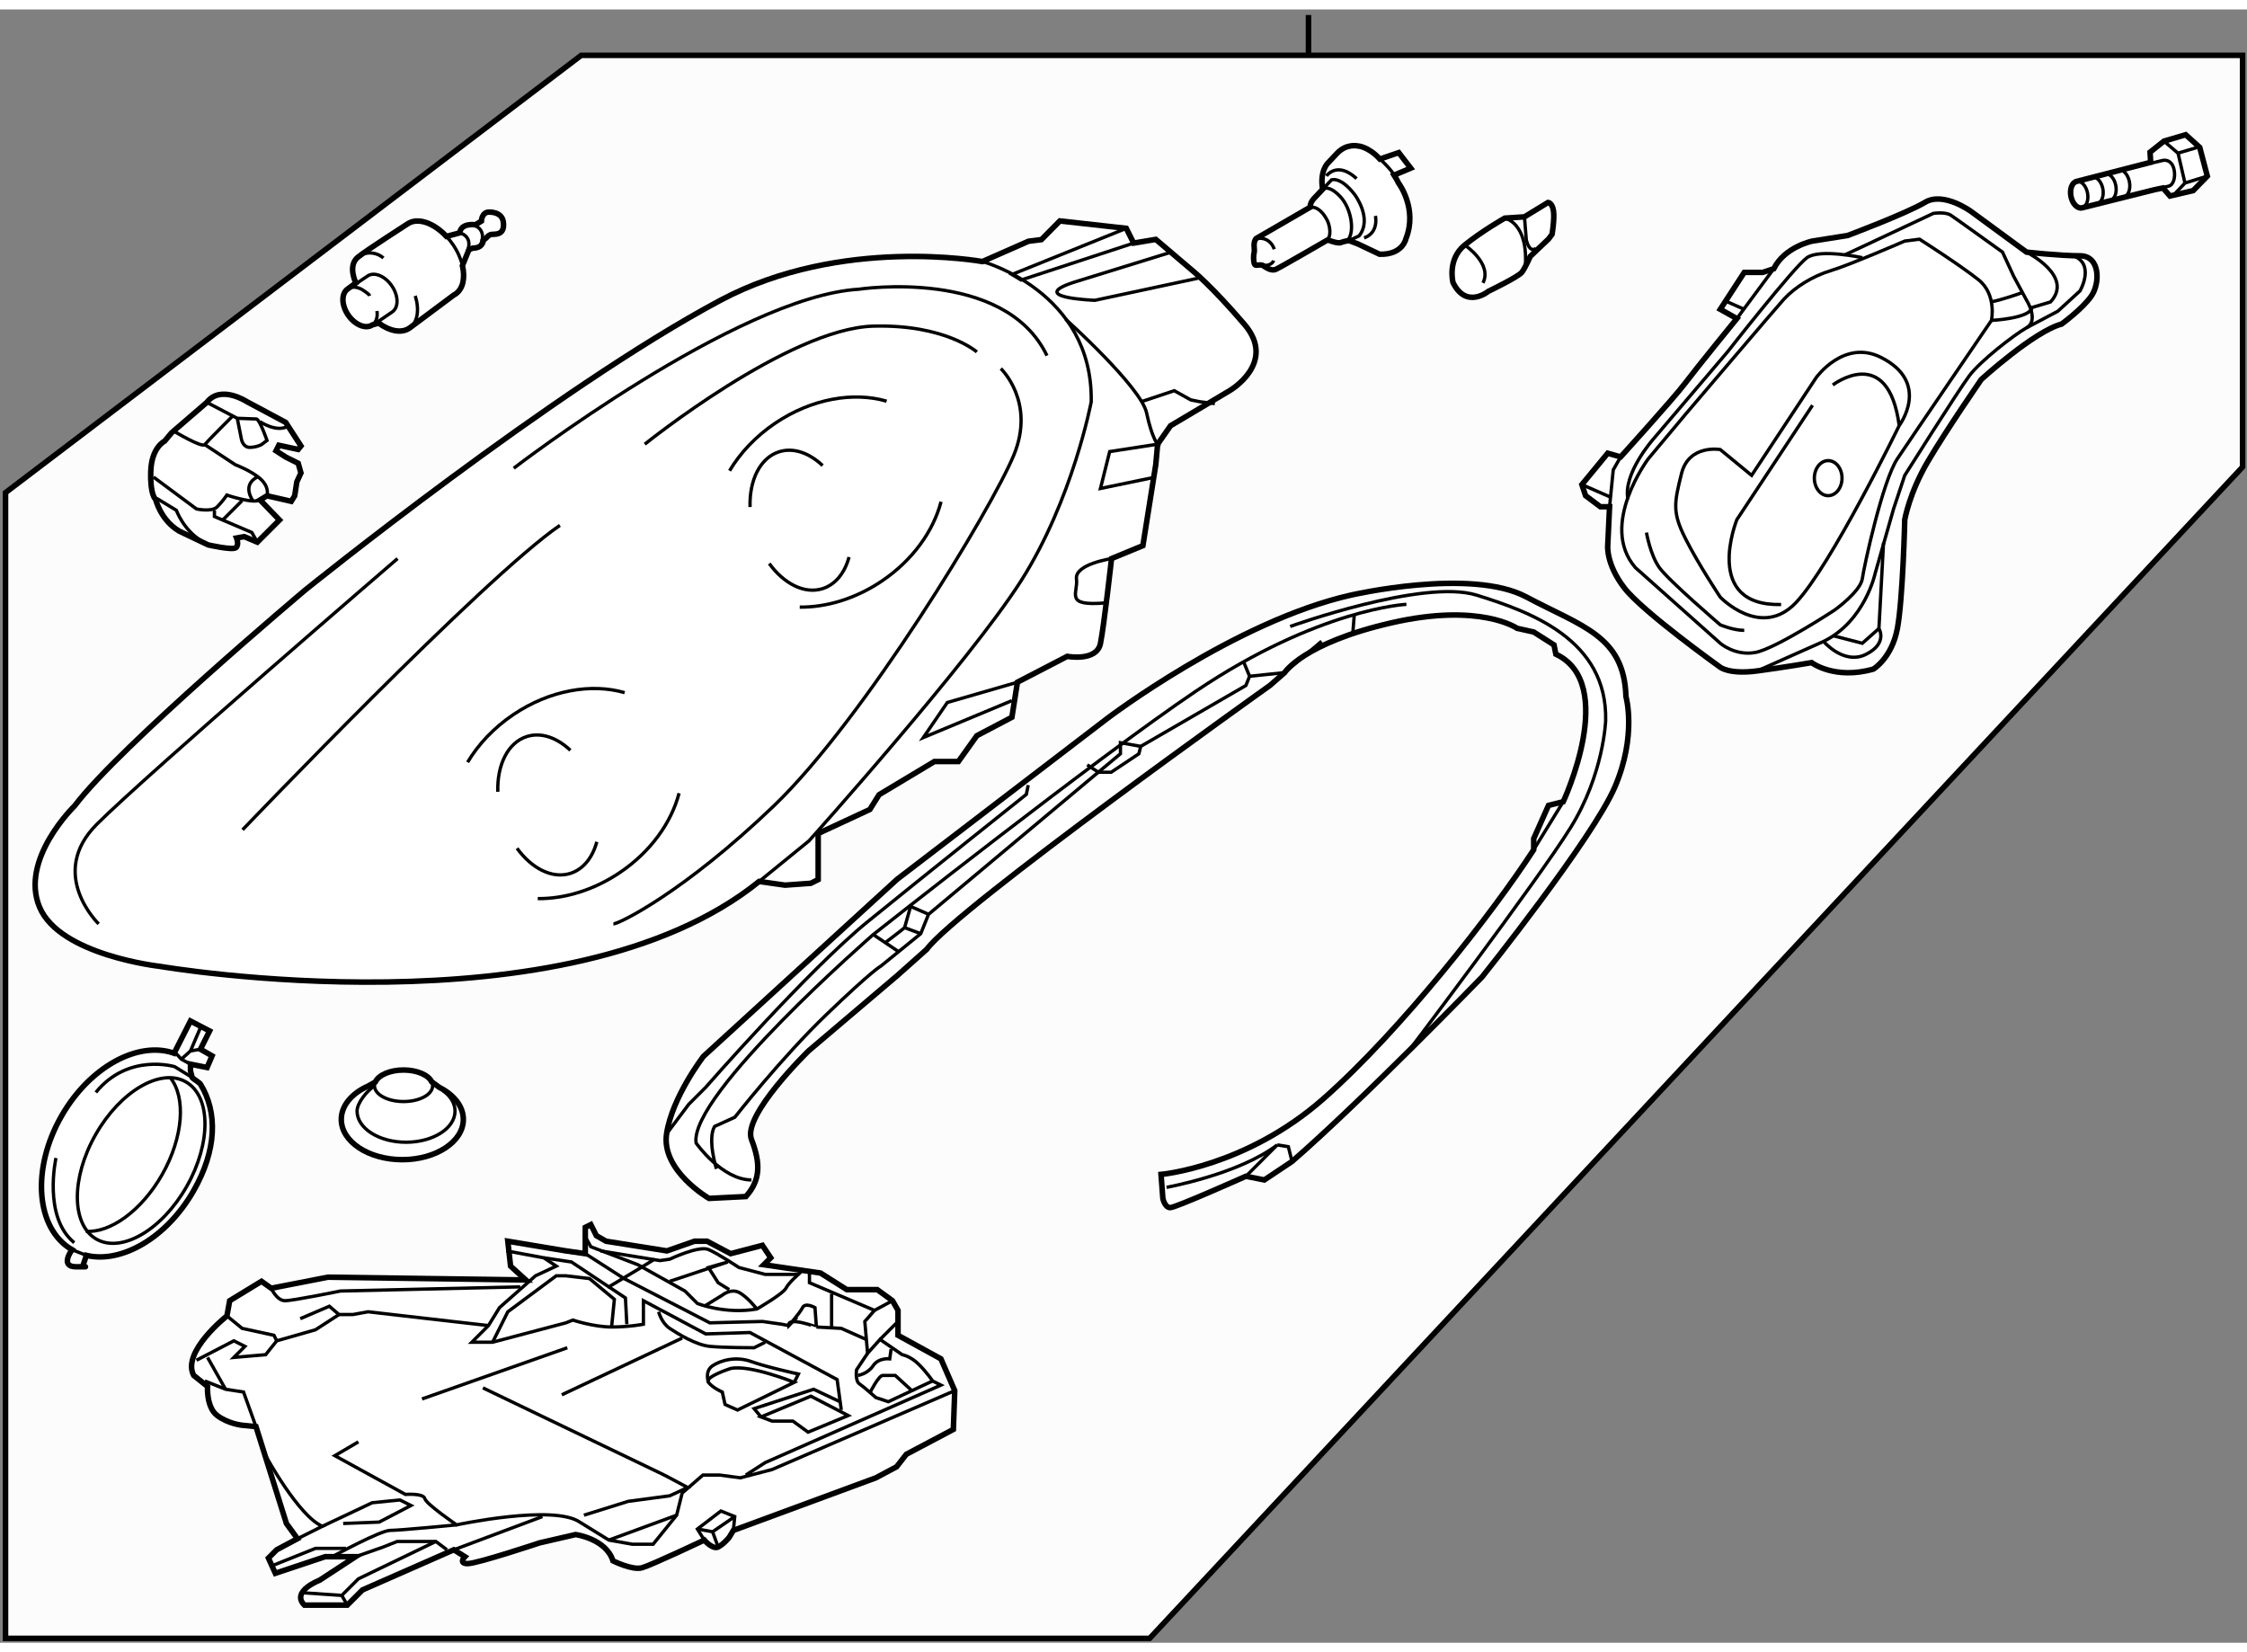 <?xml version="1.0" encoding="utf-8"?>
<!-- Generator: Adobe Illustrator 15.1.0, SVG Export Plug-In . SVG Version: 6.00 Build 0)  -->
<!DOCTYPE svg PUBLIC "-//W3C//DTD SVG 1.1//EN" "http://www.w3.org/Graphics/SVG/1.1/DTD/svg11.dtd">
<svg version="1.1" xmlns="http://www.w3.org/2000/svg" xmlns:xlink="http://www.w3.org/1999/xlink" x="0px" y="0px" width="244.8px"
	 height="180px" viewBox="10.097 25.928 202.989 147.548" enable-background="new 0 0 244.8 180" xml:space="preserve">
	
<rect x="10.097" y="25.928" width="202.989" height="147.548" fill="#808080" stroke="none"/>
	
<g></g><g><polygon fill="#FCFCFC" stroke="#000000" stroke-width="0.5" points="212.686,30.077 62.597,30.077 10.597,69.576 10.597,173.076 
				113.957,173.076 212.686,67.258 		"></polygon><line fill="none" stroke="#000000" stroke-width="0.5" x1="128.304" y1="30.095" x2="128.304" y2="26.428"></line></g><g><path fill="#FFFFFF" stroke="#000000" stroke-width="0.5" d="M98.843,48.702c0,0-12.722-2.337-23.667,3.5
				c-15,8-37.5,26.167-37.5,26.167s-16.833,14.167-20.833,19.5c0,0-5,4.833-3.167,9.166c1.833,4.334,10.833,5.334,10.833,5.334
				s36.833,6.332,54.167-7.667l2.333,0.334l2.333-0.168l0.667-0.332v-4.167l4.667-2.167l0.833-1.333l5-3h2.167l1.667-2.334
				l3.167-1.667l0.5-3.167l4.5-2.333c0,0,2.667,0.5,3-1.167s1-7.667,1-7.667l2.833-1.167l1.166-7.333l0.166-1.833l1.168-1.667
				l5.333-3.167c0,0,4.334-2.5,1.334-6s-4.668-4.833-4.668-4.833l-3.333-2.833l-2,0.333l-0.667-1.333l-6-0.667l-1.667,1.688
				l-1.167,0.146L98.843,48.702z"></path><path fill="none" stroke="#000000" stroke-width="0.3" d="M98.843,48.702c0,0,9.999,2.667,9.833,12.667
				c0,0-1.666,8.833-6.333,16.167s-19.167,23.501-19.167,23.501l-4.5,3.666"></path><path fill="none" stroke="#000000" stroke-width="0.3" d="M106.364,53.91c0,0,6.812,6.125,7.312,8.458s1,2.833,1,2.833
				l-4.333,0.667l-0.833,3.333l4.833-1"></path><path fill="none" stroke="#000000" stroke-width="0.3" d="M118.343,50.202l-9.333,2c0,0-6.521-0.229-1.584-1.729l8.417-2.604"></path><polyline fill="none" stroke="#000000" stroke-width="0.3" points="112.51,47.035 102.343,50.369 101.51,49.869 111.843,45.702 		
				"></polyline><polyline fill="none" stroke="#000000" stroke-width="0.3" points="113.176,61.369 116.176,60.369 117.677,61.202 118.511,61.369 
				119.843,61.535 		"></polyline><path fill="none" stroke="#000000" stroke-width="0.3" d="M100.51,58.369c0,0,3.167,3,1.167,7.833s-13.5,23.833-21.667,31.667
				c-8.167,7.833-14,10.666-14.5,10.666"></path><path fill="none" stroke="#000000" stroke-width="0.3" d="M19.01,108.535c0,0-4.667-4.499-0.167-9c4.5-4.5,27.167-24,27.167-24"></path><path fill="none" stroke="#000000" stroke-width="0.3" d="M56.51,67.369c0,0,20.167-15.5,31.167-16.167c0,0,13.167-2,17,6"></path><polyline fill="none" stroke="#000000" stroke-width="0.3" points="102.01,86.702 95.676,88.535 93.51,91.702 101.51,88.369 		"></polyline><path fill="none" stroke="#000000" stroke-width="0.3" d="M110.51,75.535c0,0-3.334,0.5-3.167,1.833s-1.166,2.5,2.667,2.167"></path><path fill="none" stroke="#000000" stroke-width="0.3" d="M58.677,106.252c2.404,0.023,5.036-0.751,7.414-2.354
				c2.794-1.883,4.66-4.521,5.352-7.167"></path><path fill="none" stroke="#000000" stroke-width="0.3" d="M66.527,87.648c-2.986-0.871-6.763-0.238-10.054,1.98
				c-1.773,1.195-3.172,2.693-4.135,4.305"></path><path fill="none" stroke="#000000" stroke-width="0.3" d="M82.343,79.92c2.404,0.022,5.036-0.752,7.414-2.355
				c2.794-1.883,4.66-4.52,5.352-7.167"></path><path fill="none" stroke="#000000" stroke-width="0.3" d="M90.193,61.315c-2.986-0.871-6.763-0.238-10.054,1.98
				c-1.773,1.195-3.172,2.693-4.135,4.305"></path><path fill="none" stroke="#000000" stroke-width="0.3" d="M32.01,100.035c0,0,21.833-22.833,28.667-27.5"></path><path fill="none" stroke="#000000" stroke-width="0.3" d="M68.343,65.202c0,0,12.995-10.471,20.667-10.667
				c6.5-0.167,9.333,2.333,9.333,2.333"></path><path fill="none" stroke="#000000" stroke-width="0.3" d="M77.856,70.879c-0.077-2.419,0.901-4.445,2.62-4.993
				c1.294-0.412,2.731,0.103,3.933,1.245"></path><path fill="none" stroke="#000000" stroke-width="0.3" d="M86.798,75.399c-0.382,1.409-1.21,2.475-2.385,2.849
				c-1.633,0.52-3.494-0.436-4.822-2.265"></path><path fill="none" stroke="#000000" stroke-width="0.3" d="M55.069,96.602c-0.077-2.418,0.901-4.445,2.62-4.992
				c1.294-0.412,2.731,0.104,3.933,1.244"></path><path fill="none" stroke="#000000" stroke-width="0.3" d="M64.012,101.122c-0.382,1.41-1.21,2.475-2.385,2.85
				c-1.633,0.52-3.494-0.438-4.822-2.266"></path></g>



	
<g><path fill="#FFFFFF" stroke="#000000" stroke-width="0.5" d="M114.982,131.166c0,0,7.667-0.666,14.667-6.832
				c7-6.168,15.332-16.834,19-22.5v-1.001l1.334-2.999l1.332-0.334c0,0,5-10.666-0.666-13.333l-0.166-0.833l-1.834-1.167l-1.5-0.333
				c0,0-3.334-2.333-11.334-0.5s-9.666,4.5-9.666,4.5L124.815,87c0,0-28.333,20.166-31,23.834l-2.667,2.375l-8,6.791
				c0,0-6,5.834-5.167,8s0.833,3.666-0.5,5.166l-3.333,0.168c0,0-4.333-2.5-3.833-5.834s3.333-7,3.333-7l17.5-16l19-14.542
				c0,0,11.583-8.792,22-11.125c0,0,10.834-2.5,15.834,0.167s8.834,3.5,9,9c0,0,1,3.5-1,8.167c-2,4.666-12,17.167-12,17.167
				s-11,11.334-17.168,16.666l-2.5,1.666l-1.666-0.332c0,0-6.333,2.832-6.833,2.832s-0.668-0.832-0.668-0.832L114.982,131.166z"></path><path fill="none" stroke="#000000" stroke-width="0.3" d="M137.149,79.667c0,0-7.916,0.375-19,7.833
				c-9.059,6.096-29.167,22-29.167,22s-16.667,14.5-16,18.834c0,0,2.333,3.332,5,3.332"></path><path fill="none" stroke="#000000" stroke-width="0.3" d="M70.316,127.5l2-2.666l1.5-1.5c0,0,9.333-10.666,14.667-15
				s14.333-11.5,14.333-11.5L102.983,96"></path><path fill="none" stroke="#000000" stroke-width="0.3" d="M126.649,81.667c0,0,12-4.333,16.834-2.833
				c4.832,1.5,11.832,4,11.666,11.333c0,0-0.166,4.833-3.166,9.667c-3,4.833-15,20.666-15,20.666"></path><path fill="none" stroke="#000000" stroke-width="0.3" d="M115.482,132.334c0,0,6.501-1.166,10.001-3.834l-2.834,2.834"></path><path fill="none" stroke="#000000" stroke-width="0.3" d="M74.816,130.666c0,0-0.833-2.666-0.167-3.832L76.482,126
				c0,0,4.167-5.334,8.333-9.334s4.875-4.332,4.875-4.332l3.583-2.916l0.708-1.75l15.333-12.834h1.167l2.5-1.667l0.166-0.667
				l9.501-5.5l0.334-0.833l3.166-0.333L129.483,83"></path><polyline fill="none" stroke="#000000" stroke-width="0.3" points="113.148,92.5 111.316,92.167 111.316,93.167 109.316,94.834 
				108.316,94.167 		"></polyline><line fill="none" stroke="#000000" stroke-width="0.3" x1="88.982" y1="109.5" x2="91.274" y2="111.043"></line><path fill="none" stroke="#000000" stroke-width="0.3" d="M90.149,110.166c1.333-0.998,1.667-1.291,1.667-1.291l0.542-1.916
				l1.625,0.709"></path><line fill="none" stroke="#000000" stroke-width="0.3" x1="132.315" y1="82.167" x2="132.442" y2="80.583"></line><line fill="none" stroke="#000000" stroke-width="0.3" x1="151.315" y1="97.5" x2="148.649" y2="101.834"></line><polyline fill="none" stroke="#000000" stroke-width="0.3" points="125.483,128.5 126.483,128.666 126.815,130 		"></polyline><line fill="none" stroke="#000000" stroke-width="0.3" x1="91.816" y1="108.875" x2="93.274" y2="109.418"></line><line fill="none" stroke="#000000" stroke-width="0.3" x1="122.983" y1="86.167" x2="122.483" y2="84.958"></line></g>



	
<g><path fill="#FFFFFF" stroke="#000000" stroke-width="0.5" d="M134.728,48.041c2.1,0.06,2.377-1.404,2.377-1.404
				c1.078-2.708-0.654-5.007-0.654-5.007c-0.127-0.263-0.268-0.507-0.416-0.734l1.502-0.631l-1.08-1.404l-1.705,0.581
				c-1.055-1.146-1.992-1.183-1.992-1.183s-1.02-0.242-1.873,0.661c-0.85,0.903-0.85,0.903-0.85,0.903s-0.736,0.724-0.453,2.347
				l-0.738,0.784c0,0-0.396,0.36-0.396,0.841l-4.883,2.83c0,0-0.227,0.24-0.17,0.783c0.059,0.542-0.053,0.48-0.053,0.902
				s0.053,0.723,0.223,0.723c0.174,0,0.398-0.061,0.568,0c0.172,0.061,0.738,0.601,1.248,0.359c0.51-0.24,4.654-2.647,4.654-2.647
				s0.908,0.362,1.189,0.241c0.287-0.122,0.74-0.181,0.74-0.181l0.793,0.302L134.728,48.041z"></path><path fill="none" stroke="#000000" stroke-width="0.3" d="M128.448,43.795c0,0,0.85-0.24,1.588,1.265c0,0,0.451,1.024,0,1.686"></path><path fill="none" stroke="#000000" stroke-width="0.3" d="M131.739,46.865c0.051-0.04,0.1-0.085,0.141-0.138
				c0.611-0.756,0.299-2.826-0.709-3.894c-1.078-1.144-1.588-0.663-1.588-0.663l0.793-0.842c0,0,0.797-0.361,2.1,1.323
				c0,0,1.645,2.167,0.398,3.733l-0.908,0.421"></path><path fill="none" stroke="#000000" stroke-width="0.3" d="M123.565,46.625c0,0,1.193-0.3,1.648,0.962"></path><path fill="none" stroke="#000000" stroke-width="0.3" d="M125.157,48.611c0,0-0.172,0.542-1.023,0.422"></path><path fill="none" stroke="#000000" stroke-width="0.3" d="M129.923,40.967c0,0,0.965-1.385,2.725,0.24"></path><path fill="none" stroke="#000000" stroke-width="0.3" d="M134.349,44.578c0,0,0.342,1.506-1.021,1.986"></path><path fill="none" stroke="#000000" stroke-width="0.3" d="M134.751,39.441c0,0,1.367,1.177,1.699,2.188"></path></g>



	
<g><path fill="#FFFFFF" stroke="#000000" stroke-width="0.5" d="M147.813,44.663l2.133-1.301c0,0,0.375,0.018,0.488,0.75
				c0.109,0.735-0.127,2.125-0.127,2.125l-0.314,0.422l-1.654,1.574c0,0-0.439,1-0.75,1.425c-0.313,0.422-3.033,1.729-3.033,1.729
				s-2,1.655-3.197-0.79c0,0-0.543-2.095,1.061-3.39c1.605-1.294,3.611-2.427,3.611-2.427L147.813,44.663z"></path><path fill="none" stroke="#000000" stroke-width="0.3" d="M146.03,44.78c0,0,2.158,0.377,1.857,4.427"></path><path fill="none" stroke="#000000" stroke-width="0.3" d="M147.813,44.663l0.166,2.074c0,0,0.262,1.237,0.869,0.771"></path><path fill="none" stroke="#000000" stroke-width="0.3" d="M142.419,47.207c0,0,2.521,1.691,1.645,3.425"></path></g>



	
<g><path fill="#FFFFFF" stroke="#000000" stroke-width="0.5" d="M46.904,45.306c0.904-0.622,2.368-0.117,3.524,1.124l1.197-0.32
				c0.125-0.938,1.417-0.729,1.417-0.729l0.542-0.333c0,0,0.031-0.849,0.729-0.813c0,0,1.118-0.052,1.25,0.875
				c0.188,1.313-0.854,1.083-1.104,1.146s-0.417,0.292-0.417,0.292l-0.292,0.25c0,0,0,0.688-0.938,0.688l-0.354,0.146l-0.587,1.437
				c0.258,1.108,0.059,2.096-0.619,2.562c-0.052,0.036-0.105,0.067-0.161,0.096l-4.006,2.988c-0.718,0.493-1.788,0.277-2.777-0.453
				l-0.568,0.159c-0.592,0.407-1.571,0.011-2.188-0.884c-0.616-0.896-0.635-1.952-0.043-2.359l0.74-0.545
				c0,0-0.781-1.552,0.188-2.333C43.179,47.699,46.904,45.306,46.904,45.306z"></path><path fill="none" stroke="#000000" stroke-width="0.3" d="M44.732,48.38c-0.514-0.458-1.326-0.615-2.014-0.271"></path><path fill="none" stroke="#000000" stroke-width="0.3" d="M44.15,53.167c0.08,0.534-0.056,1.008-0.41,1.251"></path><path fill="none" stroke="#000000" stroke-width="0.3" d="M41.51,51.176c0.333-0.229,0.787-0.205,1.231,0.02
				c0,0,0.676,0.393,0.759,0.602"></path><path fill="none" stroke="#000000" stroke-width="0.3" d="M42.219,50.734l1.083-0.725c0.592-0.408,1.571-0.012,2.187,0.883
				c0.616,0.896,0.636,1.952,0.044,2.359L44,54.297"></path><path fill="none" stroke="#000000" stroke-width="0.3" d="M47.085,54.712c0.749-0.515,0.914-1.665,0.524-2.911"></path><path fill="none" stroke="#000000" stroke-width="0.3" d="M50.572,46.391l-0.145,0.039c0.202,0.216,0.394,0.455,0.572,0.714
				c0.434,0.631,0.726,1.296,0.872,1.923"></path><path fill="none" stroke="#000000" stroke-width="0.3" d="M53.063,45.484c0,0,0.979,0.354,0.479,1.646"></path><path fill="none" stroke="#000000" stroke-width="0.3" d="M51.625,46.109c0,0,1.25,0.25,0.688,1.688"></path></g>



	
<g><path fill="#FFFFFF" stroke="#000000" stroke-width="0.5" d="M167.001,53.851c0,0-3.666,4.5-4.666,5.833s-5.834,6.667-5.834,6.667
				l-1.166-0.333l-2.334,2.833l0.334,1l1.332,1h0.834l-0.166,3.5c0,0-0.168,1.667,1.5,3.833c1.666,2.167,8.666,7.167,8.666,7.167
				s0.834,0.667,3.334,0.333c2.5-0.333,4.916-0.75,4.916-0.75s2.084,1.583,5.584,0.583c0,0,1.666-1,2.166-3.667
				s0.666-9.833,0.666-9.833s0.416-2.417,2.084-5.25c1.666-2.833,4.832-7.417,4.832-7.417s4.752-4.333,7.252-5
				c0,0,1.834-1.333,2.666-2.5c0.834-1.167,0.834-3.667-1-3.667s-4.834-0.333-4.834-0.333l-5-3.667c0,0-2.498-1.833-4.166-0.833
				c-1.666,1-7,3-7,3l-3.166,0.5c0,0-2.5,0.5-3.5,2.5l-1,0.333h-1.668l-2.166,3.333L167.001,53.851z"></path><path fill="none" stroke="#000000" stroke-width="0.3" d="M182.167,46.851c0,0-4.998,2.167-6.666,2.667
				c-1.666,0.5-3.25,1.5-4.25,2.583c-0.609,0.66-8.834,10.333-8.834,10.333l-3.416,4.083c0,0-4.5,6-1.166,9.833l7.666,6.833
				c0,0,1.332,1.166,3.166,0.833s7.168-3.833,7.168-3.833s2.332-1.667,2.5-2.833c0.166-1.167,1.834-8.833,3.166-10.833
				c1.334-2,8.5-12.5,8.5-12.5s0.5-2.333-1.166-3.667c-1.668-1.333-5.334-3.667-5.334-3.667L182.167,46.851z"></path><path fill="none" stroke="#000000" stroke-width="0.3" d="M176.751,48.101l8-3.75c0,0,1.084-0.167,1.584,0.167
				s4.666,3.333,4.666,3.333l1,2.167l1.166,2.167c0,0,1.166,1.833,0,2.5s-4.166,3-5.166,4.333s-5.834,9-5.834,9l-1,3l-1.666,5.833
				c0,0-0.918,4.333-4.666,6.167l-6,2.667"></path><path fill="none" stroke="#000000" stroke-width="0.3" d="M174.167,59.185l-5.832,8.833l-2.834-2.333c0,0-2.832-0.5-3.5,2.167
				c-0.666,2.667-0.834,3.5,0.334,5.833c1.166,2.333,3.166,5.333,3.166,5.333s3.666,3.833,6.834,0.5c3.166-3.333,9.332-16,9.332-16
				s2.928-3.871-1.666-6.167C176.667,55.685,174.167,59.185,174.167,59.185z"></path><ellipse fill="none" stroke="#000000" stroke-width="0.3" cx="175.251" cy="68.268" rx="1.25" ry="1.583"></ellipse><line fill="none" stroke="#000000" stroke-width="0.3" x1="167.001" y1="53.851" x2="170.335" y2="49.351"></line><path fill="none" stroke="#000000" stroke-width="0.3" d="M178.335,48.351c0,0-3.834-0.833-5,0c-1.168,0.833-7.168,8.5-7.168,8.5
				l-6.666,7.833c0,0-2.834,3.167-2.334,5.5"></path><polyline fill="none" stroke="#000000" stroke-width="0.3" points="155.501,70.851 155.835,67.518 156.501,66.351 		"></polyline><line fill="none" stroke="#000000" stroke-width="0.3" x1="153.001" y1="68.851" x2="155.667" y2="70.018"></line><line fill="none" stroke="#000000" stroke-width="0.3" x1="166.167" y1="52.351" x2="167.667" y2="53.018"></line><path fill="none" stroke="#000000" stroke-width="0.3" d="M174.835,83.018c0,0,1.832,2.167,3.832,1.167s1.168-2.333,1.168-2.333
				l0.416-7.75"></path><path fill="none" stroke="#000000" stroke-width="0.3" d="M173.835,61.685l-6.834,10.333c0,0-3.166,7.834,4,7.667"></path><path fill="none" stroke="#000000" stroke-width="0.3" d="M175.667,59.851c0,0,5-3.833,6,3.667"></path><path fill="none" stroke="#000000" stroke-width="0.3" d="M193.167,54.685l2.834-1.5l2-1.833c0,0,1.5-2.583-0.834-3.25"></path><path fill="none" stroke="#000000" stroke-width="0.3" d="M158.835,73.185c0,0,0.334,2,1.166,3.167
				c0.834,1.167,5.5,5.167,5.5,5.167s1.166,0.5,2.166,0.5"></path><polyline fill="none" stroke="#000000" stroke-width="0.3" points="175.751,82.518 178.335,83.185 179.835,81.851 		"></polyline><path fill="none" stroke="#000000" stroke-width="0.3" d="M192.751,51.518c0,0-1.834,0.667-2.834,0.833"></path><path fill="none" stroke="#000000" stroke-width="0.3" d="M190.001,54.018c0,0,3.5-0.167,3.666-1.167l1.668-0.5
				c2.166-2.333-2.168-4.5-2.168-4.5"></path></g>



	
<g><path fill="#FFFFFF" stroke="#000000" stroke-width="0.5" d="M198.167,43.853c-0.42,0.079-0.861-0.393-0.988-1.055
				c-0.123-0.664,0.117-1.265,0.539-1.343l6.666-1.717l-0.055-0.918l1.252-0.995l1.967-0.58l1.268,1.144l0.684,2.594l-1.275,1.308
				l-2.096,0.49l-0.635-0.727l-0.732,0.15L198.167,43.853z"></path><path fill="none" stroke="#000000" stroke-width="0.3" d="M197.69,41.458c0.424-0.077,0.865,0.394,0.99,1.058
				c0.125,0.663-0.117,1.263-0.539,1.343"></path><path fill="none" stroke="#000000" stroke-width="0.3" d="M199.077,41.073c0.42-0.078,0.863,0.393,0.988,1.057
				c0.125,0.664-0.115,1.264-0.539,1.343"></path><path fill="none" stroke="#000000" stroke-width="0.3" d="M200.247,40.781c0.422-0.079,0.867,0.392,0.988,1.056
				c0.125,0.663-0.113,1.264-0.537,1.345"></path><path fill="none" stroke="#000000" stroke-width="0.3" d="M201.472,40.426c0.424-0.077,0.867,0.404,0.994,1.081
				c0.127,0.674-0.113,1.283-0.535,1.364"></path><path fill="none" stroke="#000000" stroke-width="0.3" d="M204.761,42.205l1.229-0.313c0.422-0.08,0.65-0.732,0.516-1.457
				c-0.135-0.725-0.602-0.951-1.025-0.871l-0.947,0.226"></path><polyline fill="none" stroke="#000000" stroke-width="0.3" points="208.749,38.346 206.849,38.908 205.581,37.825 		"></polyline><line fill="none" stroke="#000000" stroke-width="0.3" x1="207.476" y1="41.615" x2="206.505" y2="42.646"></line><line fill="none" stroke="#000000" stroke-width="0.3" x1="206.86" y1="38.917" x2="207.478" y2="41.602"></line><line fill="none" stroke="#000000" stroke-width="0.3" x1="209.474" y1="40.991" x2="207.485" y2="41.606"></line></g>



	
<g><path fill="#FFFFFF" stroke="#000000" stroke-width="0.5" d="M27.454,122.41c0.093,0.127,0.667,0.463,0.75,0.6
				c1.556,2.529,1.503,5.953-0.651,9.691c-2.421,4.201-6.477,6.531-9.65,5.781l-0.349,1.027c0,0,0.9,0-0.6,0s-0.35-1.539-0.35-1.539
				c-3.28-1.891-3.697-7.314-0.93-12.115c2.55-4.426,6.916-6.775,10.152-5.635l1.478-2.91l1.725,0.898l-0.825,1.65l1.05,0.6
				l-0.45,1.051l-1.5-0.301v0.602L27.454,122.41z"></path><path fill="none" stroke="#000000" stroke-width="0.3" d="M27.454,122.41l-1.575-0.975c0,0-4.2-1.275-7.125,2.324"></path><path fill="none" stroke="#000000" stroke-width="0.3" d="M15.154,129.686c0,0-1.2,5.324,1.65,7.648"></path><line fill="none" stroke="#000000" stroke-width="0.3" x1="16.604" y1="137.971" x2="17.903" y2="138.482"></line><ellipse transform="matrix(-0.87 -0.494 0.494 -0.87 -21.51 254.247)" fill="none" stroke="#000000" stroke-width="0.3" cx="22.808" cy="129.963" rx="4.732" ry="8.168"></ellipse><path fill="none" stroke="#000000" stroke-width="0.3" d="M17.854,136.309c2.208,0.152,5.042-1.871,6.895-5.135
				c1.918-3.379,2.156-6.982,0.733-8.74"></path><path fill="none" stroke="#000000" stroke-width="0.3" d="M25.729,119.936c0.75,0.824,0.75,0.824,0.75,0.824l0.825,0.449"></path><polyline fill="none" stroke="#000000" stroke-width="0.3" points="28.204,117.91 27.304,120.01 26.479,120.76 		"></polyline><line fill="none" stroke="#000000" stroke-width="0.3" x1="28.204" y1="119.859" x2="27.304" y2="120.01"></line></g>



	
<g><path fill="#FFFFFF" stroke="#000000" stroke-width="0.5" d="M49.786,123.305c1.317,0.666,2.168,1.713,2.168,2.893
				c0,2.008-2.468,3.637-5.513,3.637s-5.513-1.629-5.513-3.637c0-1.256,0.964-2.363,2.431-3.016l0.644-0.361
				c0.281-0.623,1.316-1.086,2.55-1.086c1.218,0,2.242,0.451,2.539,1.061L49.786,123.305z"></path><path fill="none" stroke="#000000" stroke-width="0.3" d="M49.092,122.795c0.057,0.117,0.086,0.238,0.086,0.365
				c0,0.787-1.175,1.424-2.625,1.424c-1.449,0-2.625-0.637-2.625-1.424c0-0.117,0.026-0.23,0.075-0.34"></path><path fill="none" stroke="#000000" stroke-width="0.3" d="M50.111,123.598c0.68,0.494,1.092,1.141,1.092,1.85
				c0,1.555-1.981,2.813-4.425,2.813s-4.425-1.258-4.425-2.813c0-0.73,0.855-1.789,1.575-2.287"></path></g>



	
<g><path fill="#FFFFFF" stroke="#000000" stroke-width="0.5" d="M32.405,61.362c0,0-2.375-1.563-3.625,0.063l-3.188,2.75l-0.625,0.75
				c0,0-1.188,0.563-1.25,2.75s0.438,2.5,0.438,2.5s0.438,1.875,2.125,2.875l2.625,1.25c0,0,2.188,0.5,2.5,0.25
				s0.063-0.875,0.063-0.875l0.688-0.125l1.188,0.5l2-2l-1.75-1.813l0.625-0.375l2.188,0.5l0.313-0.5l0.188-1.25l0.375-0.813
				l-0.25-0.875l-1.125-0.563l-0.875-0.563l0.25-0.5l1.75,0.375l0.25-0.313l-1.375-2.125L32.405,61.362z"></path><path fill="none" stroke="#000000" stroke-width="0.3" d="M28.78,61.424l2.75,1.438l0.375,1.875c0,0,0.125,0.75,0.75,0.75
				s1.063-0.25,1.063-0.25l0.5-0.375c0,0-0.625-1.813-0.938-1.938l-1.75-0.063"></path><path fill="none" stroke="#000000" stroke-width="0.3" d="M25.843,64.049c0,0,2.5,1.5,2.75,1.188s2.563-2.625,2.563-2.625"></path><path fill="none" stroke="#000000" stroke-width="0.3" d="M23.968,68.174l3.875,2.875c0,0,1.375,0.313,1.875-0.188
				s0.875-1.063,0.875-1.063s2.375,0.813,3,0.438"></path><path fill="none" stroke="#000000" stroke-width="0.3" d="M24.28,70.112l1.75,1.063c0,0,0.625,1.75,2.25,2.75"></path><polyline fill="none" stroke="#000000" stroke-width="0.3" points="29.468,71.174 29.468,71.737 32.843,73.174 33.343,74.049 		
				"></polyline><path fill="none" stroke="#000000" stroke-width="0.3" d="M36.03,63.612c0,0-0.813,0.563-2.438-0.438"></path><path fill="none" stroke="#000000" stroke-width="0.3" d="M28.593,65.237l2.75,1.813c0,0,1.5,0.563,2.313,1.313
				s0.563,1.5,0.563,1.5"></path><path fill="none" stroke="#000000" stroke-width="0.3" d="M33.343,68.174c0,0-1.438,0.563-0.375,2.188"></path><line fill="none" stroke="#000000" stroke-width="0.3" x1="30.218" y1="72.049" x2="31.968" y2="70.299"></line></g>



	
<g><path fill="#FFFFFF" stroke="#000000" stroke-width="0.5" d="M57.597,140.701l-17.875-0.25l-5.125,1l-0.875-0.625l-2.875,1.75
				l-0.25,1.375c0,0-4.125,3.25-3,5.375l1.25,1c0,0-0.125,1.875,0.875,2.625s2.25,0.875,2.25,0.875l1.25,0.125l2.75,8.75l1,1.375
				l-1.875,1l-0.75,0.75l0.625,1.375l4.5-1.5h2.75l-3.25,2.125c0,0-2.625,1-1.375,2.25h3.875l1.375-1.375l8.25-3.625l1,0.625
				c0,0-0.625,0.625,0.25,0.625s6.5-1.875,6.5-1.875l3.25-0.75c0,0,2.75,0.375,3.375,2.375c0,0,1.75,0.875,2.625,0.625
				s5.625-2.5,5.625-2.5s0.75,0.875,1.25,0.625s1-0.875,1-0.875l0.375-0.625l12.875-4.75l1.875-1l0.875-1.125l4.25-2.25l0.125-3.5
				l-1.25-2.875l-3.875-2.125v-2.25l-0.5-0.875l-1.375-1h-2.75l-2.375-1.5l-5.125-0.75l0.625-0.625l-0.75-1.125l-2.875,0.75
				l-2.125-1.125h-1.125l-2.5,0.875l-5.5-0.875l-0.875-0.5l-0.5-1l-0.5,0.25v2.375l-1.75-0.25l-5.25-0.875l0.25,2.25L57.597,140.701z
				"></path><path fill="none" stroke="#000000" stroke-width="0.3" d="M81.847,149.951c0,0-4-1.625-5.75-1.25c0,0-2.375,0.75-2,1.25
				s1.25,0.875,1.25,0.875l0.25,1.125l1.125,0.5L81.847,149.951z"></path><polygon fill="none" stroke="#000000" stroke-width="0.3" points="83.347,151.201 78.847,153.076 79.847,153.451 81.722,153.451 
				83.097,154.451 86.722,152.951 		"></polygon><path fill="none" stroke="#000000" stroke-width="0.3" d="M86.097,152.451l-0.375-2.75l-7.875-4.25l-4,0.125l-5.625-3v2.125
				c0,0-1.25,0.25-2.875,0.25s-3.5-0.625-3.5-0.625l-0.625,0.25l-6.625,1.75h-1.875l1.5-1.5l1-1.625l3.25-2.875l1.875-0.875
				l-1.125-0.75l-3.375-0.625"></path><path fill="none" stroke="#000000" stroke-width="0.3" d="M62.847,136.576l0.625,1.125l4.25,1.625l4.25,2.375l1.125,1.125
				c0,0,2.5,1,5.375,0.5c0,0,2.375-1.375,2.625-1.875s1.125-1.25,1.125-1.25l0.5-0.5"></path><polyline fill="none" stroke="#000000" stroke-width="0.3" points="59.222,138.701 61.722,139.076 65.097,141.326 68.222,139.451 
				69.222,138.826 		"></polyline><polyline fill="none" stroke="#000000" stroke-width="0.3" points="37.222,144.201 39.847,143.076 40.722,143.826 41.972,143.826 
				43.347,143.576 54.222,144.826 		"></polyline><polyline fill="none" stroke="#000000" stroke-width="0.3" points="27.847,147.951 31.222,146.201 32.222,146.701 31.222,147.701 
				34.097,147.451 35.097,146.201 38.597,145.201 40.722,143.826 		"></polyline><polyline fill="none" stroke="#000000" stroke-width="0.3" points="28.597,149.826 30.472,150.576 32.097,150.826 33.222,153.951 
						"></polyline><path fill="none" stroke="#000000" stroke-width="0.3" d="M34.097,156.576c0,0,3,5.5,5.125,6.375l-2.25,1.125"></path><path fill="none" stroke="#000000" stroke-width="0.3" d="M81.347,144.826c0,0,1-1.125,1.25-1.625s1.125,0,1.125,0l0.125,1.75
				C83.847,144.951,81.222,143.951,81.347,144.826z"></path><polyline fill="none" stroke="#000000" stroke-width="0.3" points="75.972,141.576 74.972,140.951 74.097,139.576 75.847,139.076 
				70.597,140.826 		"></polyline><path fill="none" stroke="#000000" stroke-width="0.3" d="M73.722,143.076l1.625-1c0,0,0.75-0.625,1.5-0.25s1.625,1.5,1.625,1.5"></path><path fill="none" stroke="#000000" stroke-width="0.3" d="M82.222,140.201h-3l-2.375-0.625c0,0-1.875-1.25-2.75-1.625
				s-3.5,0.875-3.5,0.875l-0.875,0.125l-5.375-0.875"></path><path fill="none" stroke="#000000" stroke-width="0.3" d="M77.472,158.326l1.75-1.125l15.875-7l-0.75-0.375c0,0-0.5-0.75-1.25-1.5
				s-1.5-0.875-1.5-0.875l-2-1.375l-1.125,1.25l-0.25-2.875l0.875-1l-5.875-2.5v-1.125"></path><polyline fill="none" stroke="#000000" stroke-width="0.3" points="83.847,144.951 86.097,145.076 88.347,146.076 		"></polyline><polyline fill="none" stroke="#000000" stroke-width="0.3" points="65.097,141.326 66.597,142.326 66.722,144.701 		"></polyline><line fill="none" stroke="#000000" stroke-width="0.3" x1="48.222" y1="151.451" x2="61.347" y2="146.826"></line><path fill="none" stroke="#000000" stroke-width="0.3" d="M42.472,155.326l-2.125,1.25l6.375,3.5c0,0,1.625-0.125,1.75,0.375
				s2.875,2.375,2.875,2.375s8.75-1.875,11.125-0.25l2.625,1.625l2.125,0.375h1.875l2.125-2.625l0.5-2l1.875-1.625h1.5l1.875,0.25
				l2.875-0.75l16.5-7.125"></path><polyline fill="none" stroke="#000000" stroke-width="0.3" points="62.847,161.951 66.847,160.701 70.597,160.201 72.222,159.451 
				70.347,158.451 69.847,158.201 53.722,150.451 		"></polyline><line fill="none" stroke="#000000" stroke-width="0.3" x1="51.097" y1="165.076" x2="59.097" y2="162.076"></line><polyline fill="none" stroke="#000000" stroke-width="0.3" points="39.222,162.951 43.722,160.826 46.222,160.576 47.222,161.076 
				44.347,162.576 41.097,162.701 		"></polyline><path fill="none" stroke="#000000" stroke-width="0.3" d="M40.347,165.576c0,0,4.125-2.25,5-2.25s6-0.5,6-0.5"></path><polyline fill="none" stroke="#000000" stroke-width="0.3" points="42.222,165.701 44.722,164.826 45.972,164.326 49.472,164.326 
				50.472,165.076 		"></polyline><polyline fill="none" stroke="#000000" stroke-width="0.3" points="73.722,164.201 73.097,163.201 75.222,161.576 76.472,162.076 
				76.347,163.326 		"></polyline><path fill="none" stroke="#000000" stroke-width="0.3" d="M88.472,147.326l-1,1.5c0,0-0.125,1,0.25,1.25s1.5,1.25,1.5,1.25
				l1.125,0.375l4-1.875"></path><line fill="none" stroke="#000000" stroke-width="0.3" x1="85.222" y1="141.951" x2="85.222" y2="145.076"></line><line fill="none" stroke="#000000" stroke-width="0.3" x1="91.097" y1="144.576" x2="89.597" y2="146.076"></line><path fill="none" stroke="#000000" stroke-width="0.3" d="M88.722,150.826c0,0,0.75-1.5,1.125-1.5s1.125,0,1.125,0l1.5,1.375"></path><path fill="none" stroke="#000000" stroke-width="0.3" d="M90.597,146.951l-0.125,0.875c0,0-1-0.125-1.5,0.625
				s-1.375,0.875-1.375,0.875"></path><line fill="none" stroke="#000000" stroke-width="0.3" x1="71.222" y1="161.951" x2="65.097" y2="164.201"></line><polyline fill="none" stroke="#000000" stroke-width="0.3" points="49.472,164.326 42.472,167.701 40.972,169.201 37.347,168.951 
						"></polyline><line fill="none" stroke="#000000" stroke-width="0.3" x1="41.472" y1="170.076" x2="40.972" y2="169.201"></line><polyline fill="none" stroke="#000000" stroke-width="0.3" points="30.597,143.951 31.972,145.076 34.847,145.701 35.097,146.201 
						"></polyline><line fill="none" stroke="#000000" stroke-width="0.3" x1="30.472" y1="150.576" x2="28.847" y2="147.701"></line><path fill="none" stroke="#000000" stroke-width="0.3" d="M34.597,141.451c0,0,0.5,1.125,1.25,1.125s5-0.875,5-0.875l16.25-0.375"></path><polyline fill="none" stroke="#000000" stroke-width="0.3" points="54.597,146.326 55.972,143.576 60.347,140.326 61.222,140.326 
				63.347,140.576 65.597,142.451 65.347,144.951 		"></polyline><polyline fill="none" stroke="#000000" stroke-width="0.3" points="62.972,138.326 66.472,140.576 74.222,144.576 78.972,144.451 
				80.722,144.701 81.347,144.826 82.097,144.076 		"></polyline><line fill="none" stroke="#000000" stroke-width="0.3" x1="90.722" y1="142.576" x2="89.097" y2="143.451"></line><path fill="none" stroke="#000000" stroke-width="0.3" d="M69.597,143.576c0,0,0.25,1,1,1.5s2.375,1.5,3.625,1.625
				s4,0.125,4,0.125l1-0.5"></path><line fill="none" stroke="#000000" stroke-width="0.3" x1="60.847" y1="151.076" x2="71.722" y2="145.951"></line><path fill="none" stroke="#000000" stroke-width="0.3" d="M74.097,149.951c0,0-0.375-1,0.375-1.5s2.125-0.875,3.5-0.375
				s4.25,1.125,4.25,1.125l-0.375,0.75"></path><polyline fill="none" stroke="#000000" stroke-width="0.3" points="78.847,153.076 78.222,152.326 83.597,150.576 85.972,151.701 
						"></polyline><polyline fill="none" stroke="#000000" stroke-width="0.3" points="73.097,163.201 74.472,163.451 76.472,162.076 		"></polyline><line fill="none" stroke="#000000" stroke-width="0.3" x1="74.972" y1="164.826" x2="74.472" y2="163.451"></line><polyline fill="none" stroke="#000000" stroke-width="0.3" points="34.847,166.451 38.597,164.951 41.347,164.951 		"></polyline></g>


</svg>